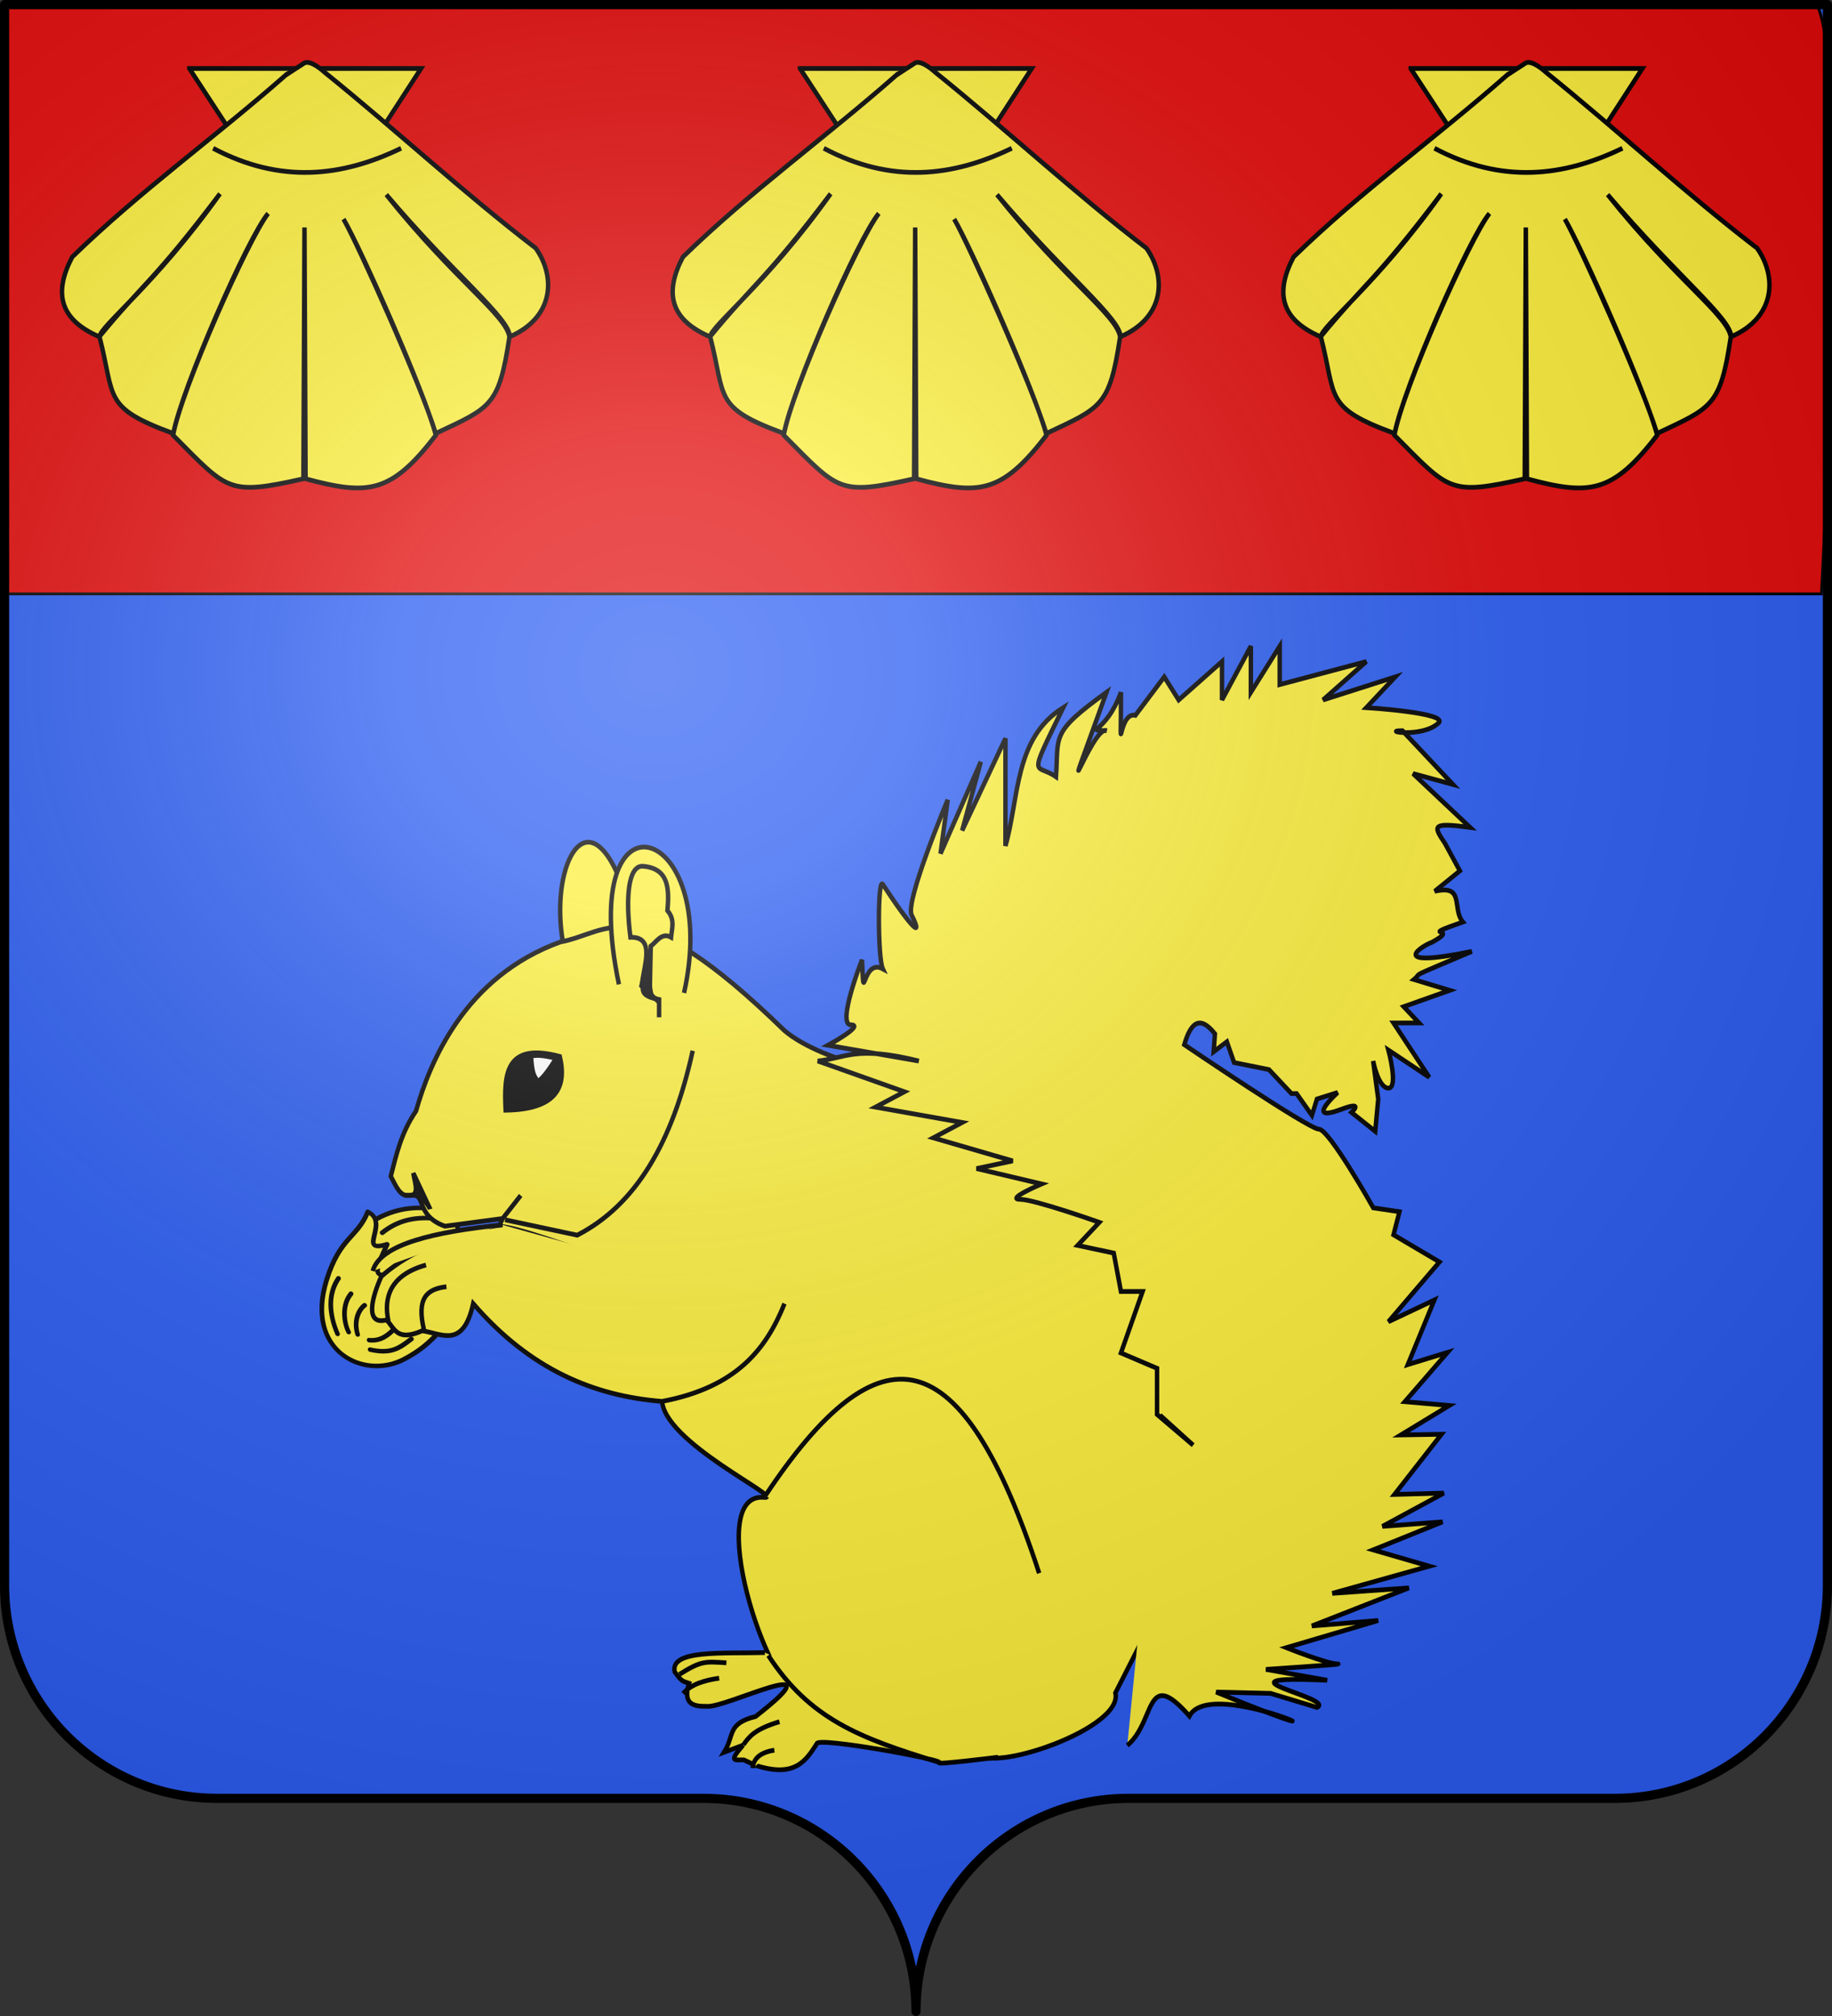 <svg xmlns="http://www.w3.org/2000/svg" xmlns:xlink="http://www.w3.org/1999/xlink" height="660" width="600" version="1.0"><rect width="100%" height="100%" fill="#333333" stroke="none"/><defs><linearGradient id="a"><stop style="stop-color:white;stop-opacity:.314" offset="0"/><stop offset=".19" style="stop-color:white;stop-opacity:.251"/><stop style="stop-color:#6b6b6b;stop-opacity:.125" offset=".6"/><stop style="stop-color:black;stop-opacity:.125" offset="1"/></linearGradient><linearGradient id="b"><stop style="stop-color:white;stop-opacity:0" offset="0"/><stop style="stop-color:black;stop-opacity:.646" offset="1"/></linearGradient><radialGradient xlink:href="#a" id="c" gradientUnits="userSpaceOnUse" gradientTransform="matrix(1.551 0 0 1.35 -227.894 -51.264)" cx="285.186" cy="200.448" fx="285.186" fy="200.448" r="300"/></defs><path style="fill:#2b5df2;fill-opacity:1;fill-rule:nonzero;stroke:none;stroke-width:5;stroke-linecap:round;stroke-linejoin:round;stroke-miterlimit:4;stroke-dashoffset:0;stroke-opacity:1" d="M300 658.5c0-38.505 31.203-69.754 69.65-69.754h159.2c38.447 0 69.65-31.25 69.65-69.754V1.5H1.5v517.492c0 38.504 31.203 69.754 69.65 69.754h159.2c38.447 0 69.65 31.25 69.65 69.753z"/><path d="M2.368-.032v194.464H596.54S607.128-.032 592.898-.032H2.368z" style="fill:#e20909;fill-opacity:1;fill-rule:evenodd;stroke:#000;stroke-width:.935px;stroke-linecap:butt;stroke-linejoin:miter;stroke-opacity:1"/><path style="fill:#000;fill-opacity:1;fill-rule:evenodd;stroke:#000;stroke-width:2.414px;stroke-linecap:butt;stroke-linejoin:miter;stroke-opacity:1" d="m-138.296 344.127-21.366-25.474 28.488-43.553 34.787 41.362-22.461 32.048-19.448-4.383z"/><path style="fill:#99b18d;fill-opacity:1;fill-rule:evenodd;stroke:#000;stroke-width:2.414px;stroke-linecap:butt;stroke-linejoin:round;stroke-opacity:1" d="M-136.617 286.613c-2.637-37.625 15.035-83.86-8.156-99.612 4.264-7.326 8.835-12.12 21.021-14.623 13.39 6.316-5.831 90.55-3.83 124.01l-9.035-9.775z"/><path style="fill:#c19f60;fill-opacity:1;fill-rule:evenodd;stroke:#000;stroke-width:2.414px;stroke-linecap:butt;stroke-linejoin:round;stroke-opacity:1" d="M-237.997 215.469c-14.46 64.71 39.502 148.71 88.062 111.387 48.725-37.45-26.46-123.556-88.062-111.387z"/><path style="fill:#f8c400;fill-opacity:1;fill-rule:evenodd;stroke:#000;stroke-width:2.414px;stroke-linecap:butt;stroke-linejoin:round;stroke-opacity:1" d="M-248.793 279.65c21.383-7.643 25.18 18.206 27.194-2.498 20.78 5.423 16.955 26.437 22.64 6.14 12.572 8.07 13.478 11.726 27.649 26.144-9.68-17.033-20.328-14.554-18.405-44.48 16.128 7.174.78-5.13 4.346-23.592 15.438 8.41 5.344-12.054 13.24-26.144 5.63 16.873 31.505 33.771 37.427 56.077 16.054 60.468-22.65 81.37-56.13 63.634-34.118-18.054-38.647-39.53-57.961-55.28z"/><path style="fill:none;fill-rule:evenodd;stroke:#000;stroke-width:2.414px;stroke-linecap:round;stroke-linejoin:miter;stroke-opacity:1" d="M-227.217 222.703c15.047-.898 28.525 2.345 41.5 12.553M-140.615 275.027c5.386 12.33 4.993 29.23.913 40.166M-148.86 286.342c5.222 7.045 6.056 19.037 2.832 26.748M-160.145 297.95c4.48 3.164 6.984 10.353 6.67 15.785M-183.705 314.774c5.463 5.943 13.358 9.424 22.169 9.71M-194.784 316.999c8.073 11.32 19.67 15.167 32.82 16.244"/><path d="M-24.705 207.235c-59.618-15.93-135.486 72.932-87.913 111.505 47.734 38.705 129.517-48.078 87.913-111.505z" style="fill:#c19f60;fill-opacity:1;fill-rule:evenodd;stroke:#000;stroke-width:2.414px;stroke-linecap:butt;stroke-linejoin:round;stroke-opacity:1"/><path d="M-89.64 211.627c12.396 19.026-11.588 22.43 9.092 19.893-.453 21.472-18.264 24.034 2.798 24.854-4.933 14.102-14.96 17.59-22.883 37.532 14.322-13.368 12.956-24.557 40.401-28.927-1.477 11.374 6.226 3.79 22.55-.543-2.137 26.814 24.57-3.93 28.503 6.81-18.623 15.723-14.637 27.932-45.861 49.419-51.54 35.466-84.405-3.149-74.922-39.832 9.644-37.376 29.483-46.764 40.322-69.206z" style="fill:#f8c400;fill-opacity:1;fill-rule:evenodd;stroke:#000;stroke-width:2.414px;stroke-linecap:butt;stroke-linejoin:round;stroke-opacity:1"/><path d="M-25.372 222.213c4.364 14.428 4.338 28.29-2.58 43.28M-50.194 302.064c-10.013 12.12-31.423 25.572-48.704 23.923M-65.223 301.242c-7.048 10.23-25.904 16.99-34.153 15.643M-81.244 297.53c-2.037 5.091-9.504 12.712-21.542 12.965M-105.536 278.517c-4.722 7.46-6.452 16.024-3.599 24.52M-111.696 265.652c-9.137 10.48-11.93 24.553-5.003 39" style="fill:none;fill-rule:evenodd;stroke:#000;stroke-width:2.414px;stroke-linecap:round;stroke-linejoin:miter;stroke-opacity:1"/><g style="stroke:#000;stroke-width:1.5;stroke-miterlimit:4;stroke-dasharray:none;stroke-opacity:1"><g style="fill:#fdef3c;fill-opacity:1;stroke:#000;stroke-width:1.522;stroke-miterlimit:4;stroke-dasharray:none;stroke-opacity:1;display:inline"><path d="m160.088 143.24 39.926 57.312 39.536-57.313h-79.462z" style="fill:#fdef3c;fill-opacity:1;fill-rule:evenodd;stroke:#000;stroke-width:1.522;stroke-linecap:butt;stroke-linejoin:miter;stroke-miterlimit:4;stroke-dasharray:none;stroke-opacity:1" transform="matrix(.955 0 0 1.017 109.128 -123.25)"/><path d="M193.205 145.317c-24.415 20.16-49.988 37.34-73.277 58.592-6.371 11.439-4.51 20.095 9.277 25.69 14.759-16.923 18.768-17.905 41.384-46.036-22.423 29.559-41.451 42.844-41.29 46.098 5.38 19.66.987 22.705 25.28 31.063 2.902-14.41 25.627-63.19 32.519-70.814-6.737 8.182-29.757 56.596-32.581 71.376 18.946 17.92 18.758 19.452 44.688 14.031l.375-80.91.375 80.91c21.424 5.42 29.314 4.79 44.656-14.03-3.592-13.246-25.626-59.965-31.649-69.575 4.754 7.79 26.431 52.995 31.618 69.012 18.887-8.358 21.702-8.7 25.28-31.063-1.023-6.998-18.882-18.38-42.222-45.815 23.119 25.667 42.651 40.11 42.317 45.753 15.186-6.163 15.882-19.27 8.924-28.525-25.179-18.144-47.189-37.48-72.369-56.59 0 0-4.642-4.098-6.93-3.042l-6.375 3.875z" style="fill:#fdef3c;fill-opacity:1;fill-rule:evenodd;stroke:#000;stroke-width:1.522;stroke-linecap:butt;stroke-linejoin:miter;stroke-miterlimit:4;stroke-dasharray:none;stroke-opacity:1" transform="matrix(.955 0 0 1.017 109.128 -123.25)"/><path d="M168.248 168.921c23.134 11.519 44.287 9.173 64.465 0" style="fill:#fdef3c;fill-opacity:1;fill-rule:evenodd;stroke:#000;stroke-width:1.522;stroke-linecap:butt;stroke-linejoin:miter;stroke-miterlimit:4;stroke-dasharray:none;stroke-opacity:1" transform="matrix(.955 0 0 1.017 109.128 -123.25)"/></g><g style="fill:#fdef3c;fill-opacity:1;stroke:#000;stroke-width:1.522;stroke-miterlimit:4;stroke-dasharray:none;stroke-opacity:1;display:inline"><path style="fill:#fdef3c;fill-opacity:1;fill-rule:evenodd;stroke:#000;stroke-width:1.522;stroke-linecap:butt;stroke-linejoin:miter;stroke-miterlimit:4;stroke-dasharray:none;stroke-opacity:1" d="m160.088 143.24 39.926 57.312 39.536-57.313h-79.462z" transform="matrix(.955 0 0 1.017 309.128 -123.25)"/><path style="fill:#fdef3c;fill-opacity:1;fill-rule:evenodd;stroke:#000;stroke-width:1.522;stroke-linecap:butt;stroke-linejoin:miter;stroke-miterlimit:4;stroke-dasharray:none;stroke-opacity:1" d="M193.205 145.317c-24.415 20.16-49.988 37.34-73.277 58.592-6.371 11.439-4.51 20.095 9.277 25.69 14.759-16.923 18.768-17.905 41.384-46.036-22.423 29.559-41.451 42.844-41.29 46.098 5.38 19.66.987 22.705 25.28 31.063 2.902-14.41 25.627-63.19 32.519-70.814-6.737 8.182-29.757 56.596-32.581 71.376 18.946 17.92 18.758 19.452 44.688 14.031l.375-80.91.375 80.91c21.424 5.42 29.314 4.79 44.656-14.03-3.592-13.246-25.626-59.965-31.649-69.575 4.754 7.79 26.431 52.995 31.618 69.012 18.887-8.358 21.702-8.7 25.28-31.063-1.023-6.998-18.882-18.38-42.222-45.815 23.119 25.667 42.651 40.11 42.317 45.753 15.186-6.163 15.882-19.27 8.924-28.525-25.179-18.144-47.189-37.48-72.369-56.59 0 0-4.642-4.098-6.93-3.042l-6.375 3.875z" transform="matrix(.955 0 0 1.017 309.128 -123.25)"/><path style="fill:#fdef3c;fill-opacity:1;fill-rule:evenodd;stroke:#000;stroke-width:1.522;stroke-linecap:butt;stroke-linejoin:miter;stroke-miterlimit:4;stroke-dasharray:none;stroke-opacity:1" d="M168.248 168.921c23.134 11.519 44.287 9.173 64.465 0" transform="matrix(.955 0 0 1.017 309.128 -123.25)"/></g><g style="fill:#fdef3c;fill-opacity:1;stroke:#000;stroke-width:1.522;stroke-miterlimit:4;stroke-dasharray:none;stroke-opacity:1;display:inline"><path d="m160.088 143.24 39.926 57.312 39.536-57.313h-79.462z" style="fill:#fdef3c;fill-opacity:1;fill-rule:evenodd;stroke:#000;stroke-width:1.522;stroke-linecap:butt;stroke-linejoin:miter;stroke-miterlimit:4;stroke-dasharray:none;stroke-opacity:1" transform="matrix(.955 0 0 1.017 -90.872 -123.25)"/><path d="M193.205 145.317c-24.415 20.16-49.988 37.34-73.277 58.592-6.371 11.439-4.51 20.095 9.277 25.69 14.759-16.923 18.768-17.905 41.384-46.036-22.423 29.559-41.451 42.844-41.29 46.098 5.38 19.66.987 22.705 25.28 31.063 2.902-14.41 25.627-63.19 32.519-70.814-6.737 8.182-29.757 56.596-32.581 71.376 18.946 17.92 18.758 19.452 44.688 14.031l.375-80.91.375 80.91c21.424 5.42 29.314 4.79 44.656-14.03-3.592-13.246-25.626-59.965-31.649-69.575 4.754 7.79 26.431 52.995 31.618 69.012 18.887-8.358 21.702-8.7 25.28-31.063-1.023-6.998-18.882-18.38-42.222-45.815 23.119 25.667 42.651 40.11 42.317 45.753 15.186-6.163 15.882-19.27 8.924-28.525-25.179-18.144-47.189-37.48-72.369-56.59 0 0-4.642-4.098-6.93-3.042l-6.375 3.875z" style="fill:#fdef3c;fill-opacity:1;fill-rule:evenodd;stroke:#000;stroke-width:1.522;stroke-linecap:butt;stroke-linejoin:miter;stroke-miterlimit:4;stroke-dasharray:none;stroke-opacity:1" transform="matrix(.955 0 0 1.017 -90.872 -123.25)"/><path d="M168.248 168.921c23.134 11.519 44.287 9.173 64.465 0" style="fill:#fdef3c;fill-opacity:1;fill-rule:evenodd;stroke:#000;stroke-width:1.522;stroke-linecap:butt;stroke-linejoin:miter;stroke-miterlimit:4;stroke-dasharray:none;stroke-opacity:1" transform="matrix(.955 0 0 1.017 -90.872 -123.25)"/></g><g style="stroke:#000;stroke-width:1.5;stroke-miterlimit:4;stroke-dasharray:none;stroke-opacity:1"><g style="stroke:#000;stroke-width:3.69;stroke-miterlimit:4;stroke-dasharray:none;stroke-opacity:1"><path d="M-327.76 347.924c57.139 23.307 63.942 139.952 2.73 141.967-61.422 2.022-74.196-116.54-2.73-141.967z" style="fill:#fdef3c;fill-opacity:1;fill-rule:evenodd;stroke:#000;stroke-width:3.69;stroke-linecap:butt;stroke-linejoin:round;stroke-miterlimit:4;stroke-dasharray:none;stroke-opacity:1" transform="matrix(.34 .261 -.235 .306 340.8 376.388)"/><path d="M-278.656 390.64c-21.371 7.678-4.31 24.875-19.261 10.365-12.607 16.473-1.786 29.73-17.24 18.12-4.585 14.219-2.811 12.544-15.396 20.885-1.075-13.858-3.9-13.588-5.592-21.864-10.261 19.097-12.734-3.025-15.817-16.794-14.49 22.663-8.071-16.142-26.831-11.785 5.772 23.218-5.203 31.102 6.708 67.085 19.66 59.394 69.176 48.465 83.772 13.5 14.885-35.615 4.742-55.08 9.657-79.512z" style="fill:#fdef3c;fill-opacity:1;fill-rule:evenodd;stroke:#000;stroke-width:3.69;stroke-linecap:butt;stroke-linejoin:round;stroke-miterlimit:4;stroke-dasharray:none;stroke-opacity:1" transform="matrix(.34 .261 -.235 .306 340.8 376.388)"/><path d="M-336.274 360.265c-12.192 8.864-20.543 19.928-24.081 36.054M-365.628 449.41c.661 15.708 10.515 28.849 25.286 37.971M-350.868 453.262c-.56 12.41 9.015 23.244 16.403 27.153M-337.228 454.038c-1.45 5.288-.101 15.872 9.34 23.343M-308.211 453.554c-.743 8.798-2.707 16.669-10.112 21.717M-293.247 452.504c-3.155 13.87-5.994 21.291-20.023 28.623" style="fill:none;fill-rule:evenodd;stroke:#000;stroke-width:3.69;stroke-linecap:round;stroke-linejoin:miter;stroke-miterlimit:4;stroke-dasharray:none;stroke-opacity:1" transform="matrix(.34 .261 -.235 .306 340.8 376.388)"/></g><g style="stroke:#000;stroke-width:2.659;stroke-miterlimit:4;stroke-dasharray:none;stroke-opacity:1"><g style="fill:#fdef3c;fill-opacity:1;stroke:#000;stroke-width:2.659;stroke-miterlimit:4;stroke-dasharray:none;stroke-opacity:1"><g style="fill:#fdef3c;fill-opacity:1;stroke:#000;stroke-width:2.659;stroke-miterlimit:4;stroke-dasharray:none;stroke-opacity:1"><path style="fill:#fdef3c;fill-opacity:1;fill-rule:evenodd;stroke:#000;stroke-width:2.659;stroke-linecap:butt;stroke-linejoin:miter;stroke-miterlimit:4;stroke-dasharray:none;stroke-opacity:1" d="M379.457 1090.772c-24.978-102.568-62.588-28.544-36.669 27.502" transform="matrix(.547 0 0 .582 .732 -329.323)"/><path style="fill:#fdef3c;fill-opacity:1;fill-rule:evenodd;stroke:#000;stroke-width:2.659;stroke-linecap:butt;stroke-linejoin:miter;stroke-miterlimit:4;stroke-dasharray:none;stroke-opacity:1" d="M440.832 1293.163c-22.327 4.369-121.047-36.274-143.374-37.563l2.16-4.322 10.804-12.964-10.804 12.964-34.571 4.322c-18.799-6.337-10.312-19.71-21.607-17.286-5.448.767-8.178-6.289-10.804-10.803 3.343-12.244 6.209-24.488 15.125-36.732 8.197-27.252 29.115-75.597 86.429-95.072 29.778-5.073 44.177-32.515 133.963 49.697 11.915 9.753 34.501 17.215 45.375 19.446l2.161-.72" transform="matrix(.547 0 0 .582 .732 -329.323)"/><path style="fill:#fdef3c;fill-opacity:1;fill-rule:evenodd;stroke:#000;stroke-width:2.659;stroke-linecap:butt;stroke-linejoin:miter;stroke-miterlimit:4;stroke-dasharray:none;stroke-opacity:1" d="M395.047 1353.136c0 23.88 74.591 56.126 61.114 55.002-36.652-3.055 2.206 110.006 21.39 110.006 0 0 105.574 30.884 106.95 33.612 6.062 12.028 87.025-13.49 81.994-33.612l19.862-36.669c76.928-230.856-68.618-257.546-171.119-316.774" transform="matrix(.547 0 0 .582 .732 -329.323)"/><path style="fill:#fdef3c;fill-opacity:1;fill-rule:evenodd;stroke:#000;stroke-width:2.659;stroke-linecap:butt;stroke-linejoin:miter;stroke-miterlimit:4;stroke-dasharray:none;stroke-opacity:1" d="M468.384 1299.152c-10.797 25.158-28.275 46.976-73.337 55.002-40.236-3.037-78.571-17.486-113.061-55.002-6.052 25.76-19.068 16.701-30.557 15.278-15.606 6.439-16.525-1.81-21.39-6.111-13.37 3.226-8.474-13.27-3.056-24.446 23.31-19.7 61.979-28.348 72.635-28.993M596.214 1554.303s-37.856 4.456-35.14 3.056c3.055-1.577-73.337-14.653-73.337-10.695-6.571 9.726-13.219 19.375-36.669 12.223l-7.006-3.056c-4.763-.33-9.98 1.955-.524-8.272l-11.328 3.95c6.384-9.54 1.535-16.053 18.858-20.124 50.86-37.207-17.695-4.757-29.01-5.697-8.036.114-14.807-1.037-10.803-12.964-4.322-1.44-4.217-.825-8.643-6.482-2.812-12.662 29.317-10.126 54.018-10.804M408.224 1124.385c22.7-95.784-64.868-120.422-38.983-4.845M301.059 1251.999l43.214 8.642c35.137-17.002 57.041-52.145 69.143-103.714M620.844 1450.784c-46.096-132.524-95.072-141.167-164.214-43.214" transform="matrix(.547 0 0 .582 .732 -329.323)"/><path style="fill:#fdef3c;fill-opacity:1;fill-rule:evenodd;stroke:#000;stroke-width:2.659;stroke-linecap:butt;stroke-linejoin:miter;stroke-miterlimit:4;stroke-dasharray:none;stroke-opacity:1" d="M560.344 1557.03c-46.99-13.51-76.923-24.216-101.662-59.976M673.61 1547.682c17.025-13.252 10.577-45.007 37.193-16.544 13.556-24.084 121.301 27.272 16.02-13.488l32.564.74 27.809 7.902c11.936-5.25-67.793-18.381 6.111-15.278l-36.668-6.112s48.89-3.055 42.78-3.055c-6.112 0-30.558-9.167-30.558-9.167l55.003-15.279-39.724 3.056 58.058-21.39-45.835 3.055 58.058-15.278-33.613-9.167 41.578-15.766-35.99 2.532 36.731-18.705-29.508.741 28.09-33.83-24.293.371 28.984-16.544-26.606-2.16 25.558-27.72-23.768 6.854 15.893-36.335-27.502 12.222 30.557-33.612-27.5-15.279 3.553-12.99-15.65-2.161s-26.452-44.263-32.564-44.263c-6.111 0-80.624-47.535-80.624-47.535 3.686-11.74 8.916-17.304 18.335-6.112l-.742 10.062 7.901-5.587 4.322 11.699 20.866 3.95 13.488 13.489h3.056l9.167 12.223 3.056-9.167 12.376-3.644s-20.55 17.51 2.378 9.384c14.018-4.968 5.894 1.79 5.894 1.79l14.23 10.65 1.79-18.18-3.056-21.39s3.056 15.278 9.167 15.278c6.112 0 0-21.39 0-21.39l24.446 15.279-21.39-30.557h15.279l-9.167-9.167 27.5-9.168-21.389-6.11c5.949-4.7-5.843.414 34.661-15.804-52.742 10.141-28.854-3.687-24.011-5.063 18.646-9.589-10.627-1.892 18.641-11.48-6.768-7.493 1.434-21.312-16.851-17.287l15.061-11.48-8.95-15.497c-7.373-10.185-7.675-11.728 15.062-8.95l-34.137-30.25 23.875 6.1-30.25-30.25c-13.184 0 11.853 4.322 21.607-4.321 6.469-5.732-43.214-8.643-43.214-8.643l17.285-17.285-43.214 12.964 25.929-21.607-51.857 12.964v-21.607l-17.286 25.928v-25.928l-17.286 30.25v-21.607l-25.928 21.607-8.643-12.964-17.286 21.607c-10.9-2.492-8.48 32.478-8.642-12.965-9.042 23.446-22.436 20.995-8.643 21.607-8.173-3.82-33.3 65.16 0-21.607-34.022 23.048-28.482 24.488-30.25 47.536-12.142-8.025-17.503 3.098 4.321-38.893-29.256 17.063-26.269 50.246-34.571 77.786v-60.5l-25.929 51.857 11.175-38.676-24.139 51.64 4.322-30.25s-25.663 57.19-21.608 64.822c6.662 12.536 1.531 9.622-17.285-17.286-3.083-4.408-3.065 41.406 0 47.535-12.645-6.4-11.106 23.96-12.44-5.063 0 0-15.279 36.579-6.636 36.579s-13.706 11.481-13.706 11.481l54.389 8.86c-37.865-8.849-43.611-1.639-60.5 0l51.857 17.286-17.286 8.643 51.857 8.643-17.285 8.642 47.535 12.965-21.607 4.321 38.893 8.643s-21.607 8.643-12.964 8.643c8.643 0 47.535 12.964 47.535 12.964l-12.964 12.964 21.607 4.322 4.322 21.607h12.964l-12.964 34.571 21.607 8.643v25.928l21.607 17.286-19.817-16.851" transform="matrix(.547 0 0 .582 .732 -329.323)"/><g style="fill:#fdef3c;fill-opacity:1;stroke:#000;stroke-width:2.659;stroke-miterlimit:4;stroke-dasharray:none;stroke-opacity:1"><path d="M1293.58 381.963c-11.934 1.306-17.821 6.5-13.488 24.075M1281.358 369.74c-21.133 5.518-25.664 18.01-22.47 31.637" style="fill:#fdef3c;fill-opacity:1;fill-rule:evenodd;stroke:#000;stroke-width:2.659;stroke-linecap:butt;stroke-linejoin:miter;stroke-miterlimit:4;stroke-dasharray:none;stroke-opacity:1" transform="matrix(.547 0 0 .582 -561.384 198.948)"/></g><path style="fill:#fdef3c;fill-opacity:1;fill-rule:evenodd;stroke:#000;stroke-width:2.659;stroke-linecap:butt;stroke-linejoin:miter;stroke-miterlimit:4;stroke-dasharray:none;stroke-opacity:1" d="M298.538 1254.88c-38.802 3.871-72.27 10.601-76.705 25.928M465.36 1534.331c-15.255 4.322-18.245 8.643-21.607 12.964M462.304 1550.351c-8.571 1.236-12.538 4.775-12.964 10.083M433.582 1501.2c-12.964-.769-15.125-1.138-28.09 6.482M429.26 1509.843c-8.858 1.225-16.793 3.373-21.606 8.643" transform="matrix(.547 0 0 .582 .732 -329.323)"/></g></g><g style="stroke:#000;stroke-width:2.659;stroke-miterlimit:4;stroke-dasharray:none;stroke-opacity:1"><g style="stroke:#000;stroke-width:2.659;stroke-miterlimit:4;stroke-dasharray:none;stroke-opacity:1"><g style="stroke:#000;stroke-width:2.659;stroke-miterlimit:4;stroke-dasharray:none;stroke-opacity:1"><path style="fill:#000;fill-opacity:1;fill-rule:evenodd;stroke:#000;stroke-width:2.659;stroke-linecap:butt;stroke-linejoin:miter;stroke-miterlimit:4;stroke-dasharray:none;stroke-opacity:1" d="M299.618 1187.177c30.055-.457 36.828-12.556 32.41-30.25-32.877-8.312-33.42 10.323-32.41 30.25z" transform="matrix(.547 0 0 .582 1.715 -327.47)"/><path style="fill:#fff;fill-opacity:1;fill-rule:evenodd;stroke:#000;stroke-width:2.659;stroke-linecap:butt;stroke-linejoin:miter;stroke-miterlimit:4;stroke-dasharray:none;stroke-opacity:1" d="M314.743 1156.928c2.468-.927 6.923-.86 15.125 1.08-3.601 5.342-7.202 10.454-10.803 12.964-3.573-3.63-3.63-7.534-4.322-14.044z" transform="matrix(.547 0 0 .582 1.715 -327.47)"/></g><path style="fill:none;fill-rule:evenodd;stroke:#000;stroke-width:2.659;stroke-linecap:butt;stroke-linejoin:miter;stroke-miterlimit:4;stroke-dasharray:none;stroke-opacity:1" d="m386.786 1116.88.54-23.38c3.131-2.07 6.472-8.043 12.16-5 .508-5 2.467-10-2.16-15 1.118-12.412.875-23.917-15-25-8.345-.024-10.272 17.111-7.16 40 14.7-.356 8.353 14.76 7.16 25 1.273 3.562-3.16 7.758 10 10v10" transform="matrix(.547 0 0 .582 1.262 -326.655)"/><path style="fill:#000;fill-opacity:1;fill-rule:evenodd;stroke:#000;stroke-width:2.659;stroke-linecap:butt;stroke-linejoin:miter;stroke-miterlimit:4;stroke-dasharray:none;stroke-opacity:1" d="m390 1123-8.241-7.16 4.321-18.92c1.244 9.179-1.031 25.396 3.92 26.08z" transform="matrix(.547 0 0 .582 1.262 -326.655)"/></g><path style="fill:#000;fill-opacity:1;fill-rule:evenodd;stroke:#000;stroke-width:2.659;stroke-linecap:butt;stroke-linejoin:miter;stroke-miterlimit:4;stroke-dasharray:none;stroke-opacity:1" d="m254.328 1881.292-10-20c.994 6.13 4.779 14.353-5.138 12.299 4.822 1 8.997-2.53 15.138 7.7z" transform="matrix(.547 0 0 .582 1.717 -699.212)"/></g></g></g></g><path style="fill:url(#c);fill-opacity:1;fill-rule:evenodd;stroke:none;stroke-width:3;stroke-linecap:butt;stroke-linejoin:miter;stroke-miterlimit:4;stroke-dasharray:none;stroke-opacity:1" d="M1.5 1.5V518.99c0 38.505 31.203 69.755 69.65 69.755h159.2c38.447 0 69.65 31.25 69.65 69.754 0-38.504 31.203-69.754 69.65-69.754h159.2c38.447 0 69.65-31.25 69.65-69.755V1.5H1.5z"/><path style="fill:none;fill-opacity:1;fill-rule:nonzero;stroke:#000;stroke-width:3;stroke-linecap:round;stroke-linejoin:round;stroke-miterlimit:4;stroke-dasharray:none;stroke-dashoffset:0;stroke-opacity:1" d="M300 658.5c0-38.504 31.203-69.754 69.65-69.754h159.2c38.447 0 69.65-31.25 69.65-69.753V1.5H1.5v517.493c0 38.504 31.203 69.753 69.65 69.753h159.2c38.447 0 69.65 31.25 69.65 69.754z"/></svg>